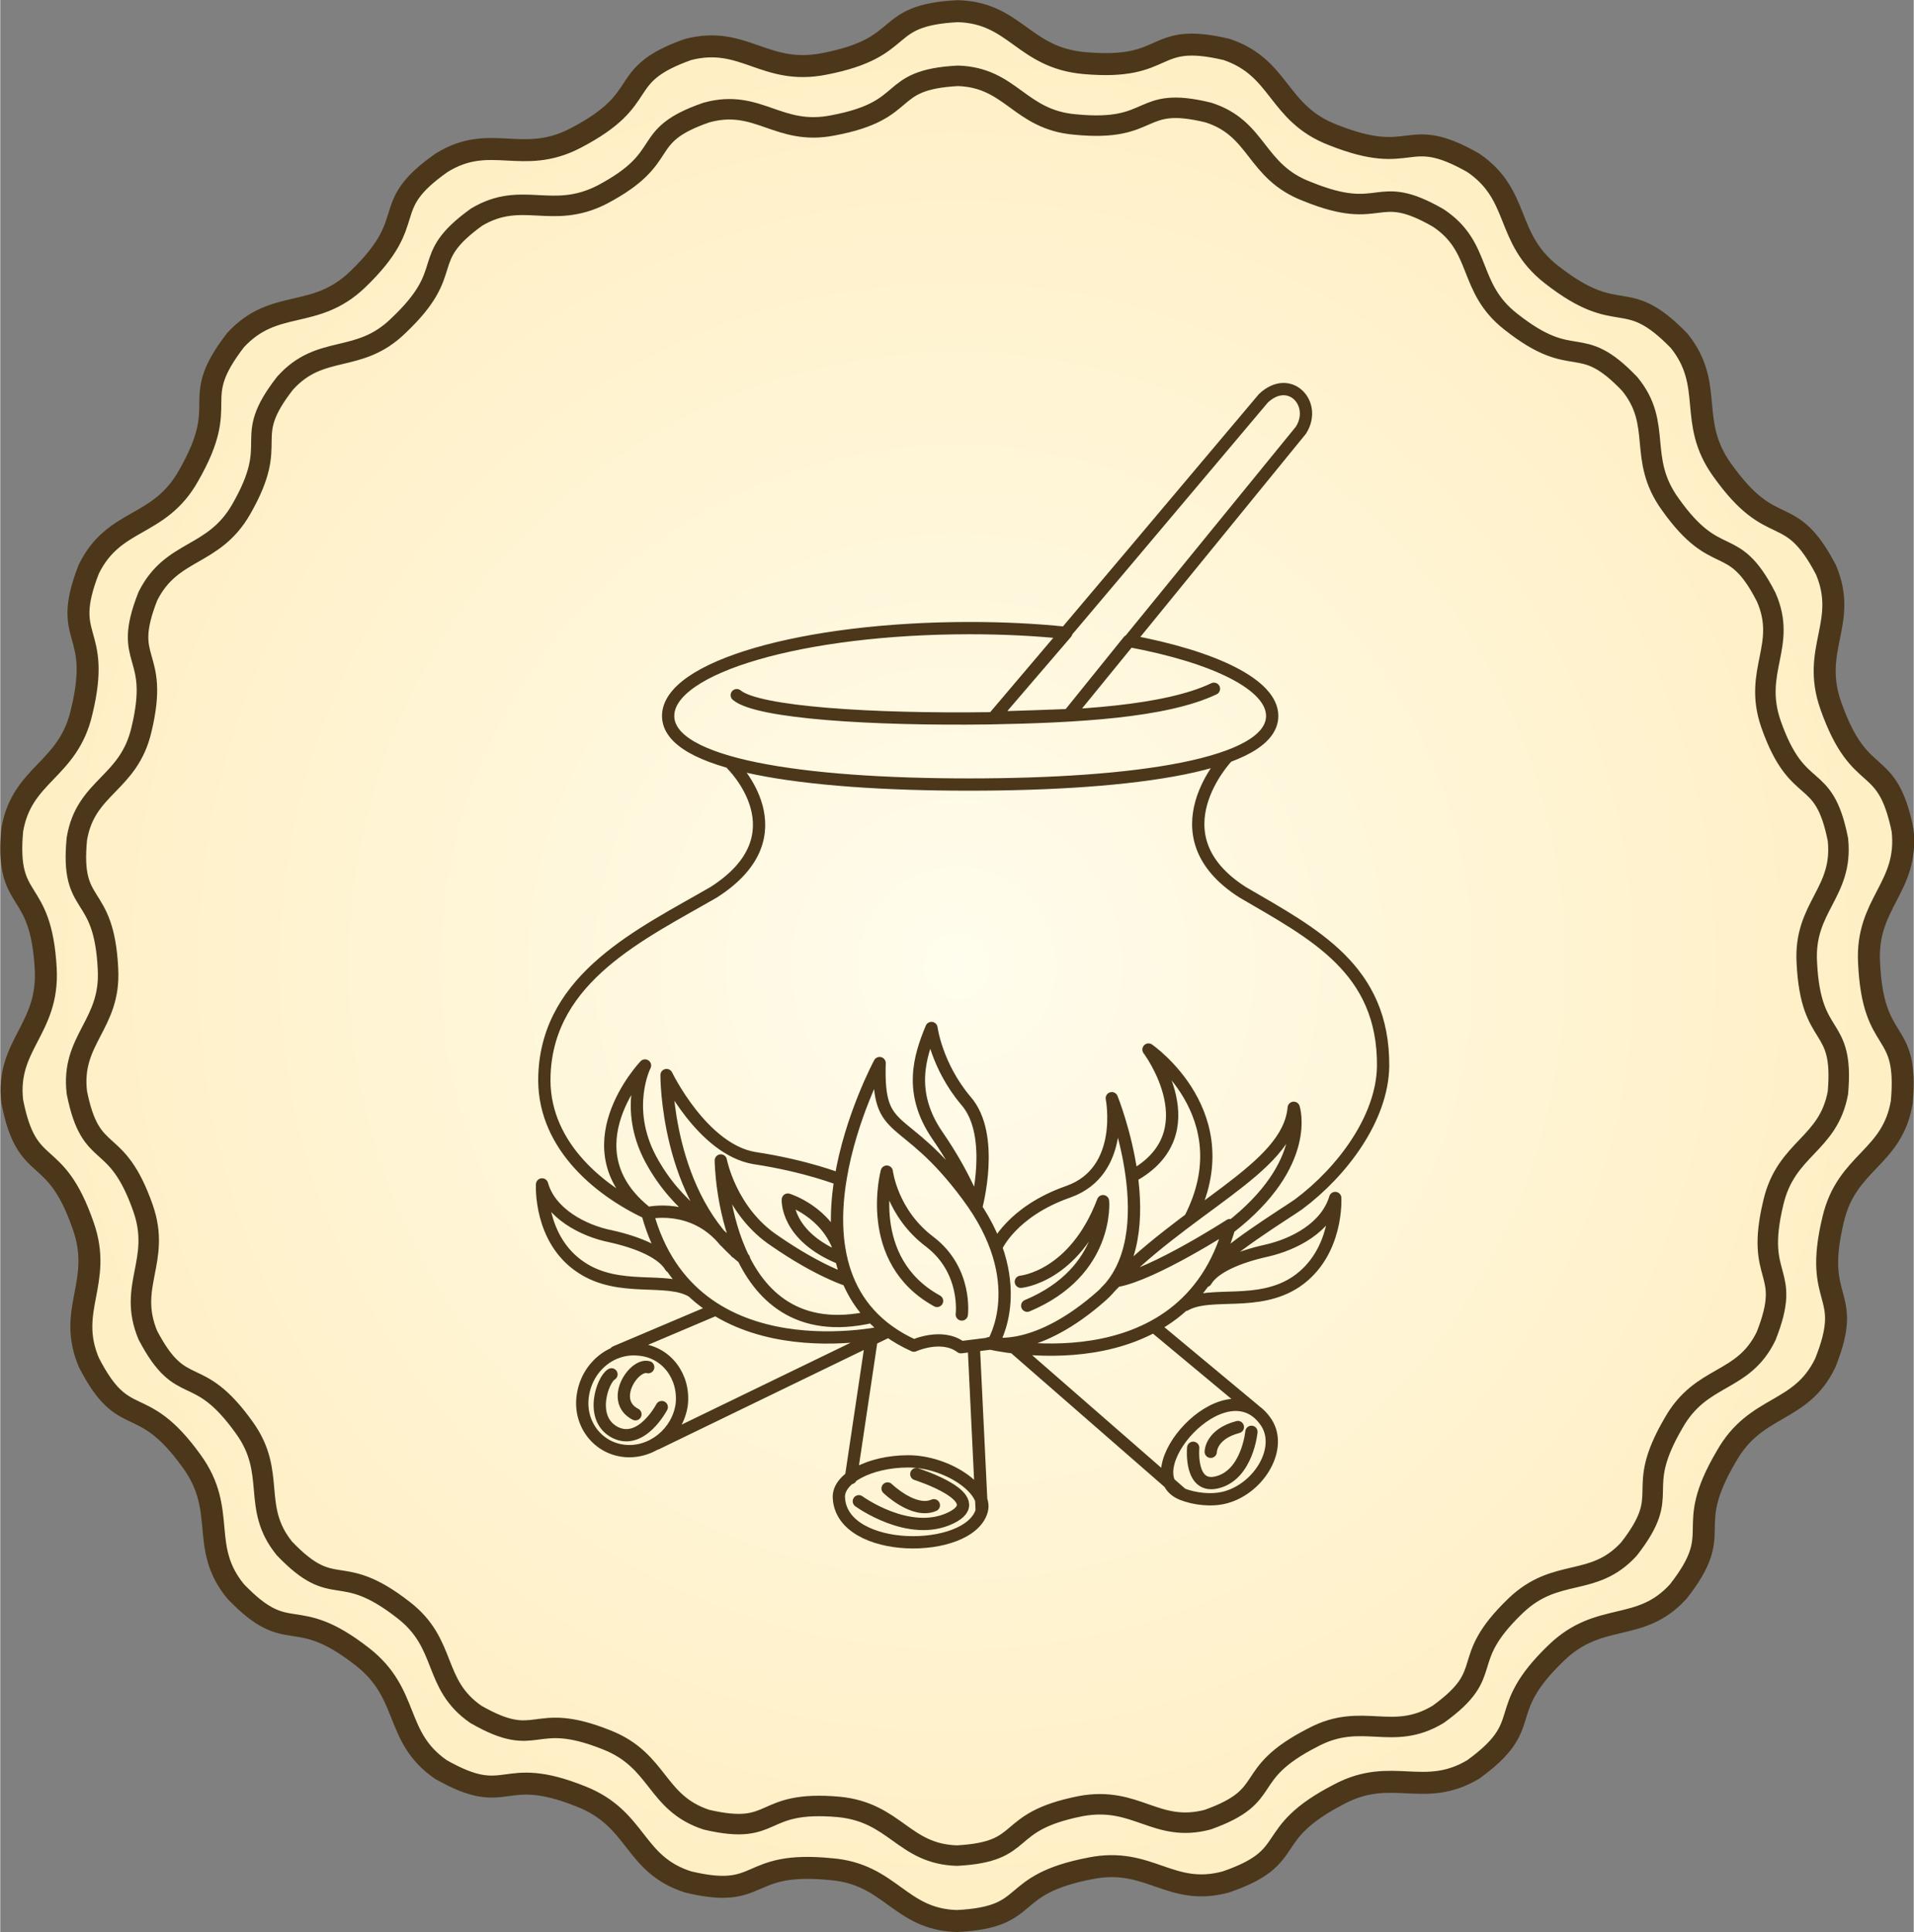 <?xml version="1.0" encoding="UTF-8"?>
<!DOCTYPE svg PUBLIC "-//W3C//DTD SVG 1.1//EN" "http://www.w3.org/Graphics/SVG/1.1/DTD/svg11.dtd">
<!-- Creator: CorelDRAW X7 -->
<svg xmlns="http://www.w3.org/2000/svg" xml:space="preserve" width="4.187in" height="4.226in" version="1.1" style="shape-rendering:geometricPrecision; text-rendering:geometricPrecision; image-rendering:optimizeQuality; fill-rule:evenodd; clip-rule:evenodd"
viewBox="0 0 2398 2421"
 xmlns:xlink="http://www.w3.org/1999/xlink">
 <rect x="0" y="0" width="2398" height="2421" fill="#808080" stroke="none"/>
 <defs>
  <style type="text/css">
   <![CDATA[
    .str1 {stroke:#4C371A;stroke-width:25.671;stroke-linejoin:round}
    .str0 {stroke:#4C371A;stroke-width:27.551;stroke-linejoin:round}
    .str2 {stroke:#4C371A;stroke-width:15.388;stroke-linecap:round;stroke-linejoin:round}
    .fil1 {fill:none}
    .fil0 {fill:url(#id0)}
   ]]>
  </style>
  <radialGradient id="id0" gradientUnits="userSpaceOnUse" gradientTransform="matrix(1.0253E-016 -1.674 1.659 1.01632E-005 -809 3218)" cx="1199.2" cy="1210.28" r="1196.51" fx="1199.2" fy="1210.28">
   <stop offset="0" style="stop-opacity:1; stop-color:#FFFDED"/>
   <stop offset="1" style="stop-opacity:1; stop-color:#FFE5A8"/>
  </radialGradient>
 </defs>
 <g id="Layer_x0020_1">
  <g id="_2683123823680">
   <g>
    <path class="fil0 str0" d="M1200 14c72,2 82,58 158,65 110,10 82,-40 179,-17 68,23 63,80 133,107 103,41 90,-14 176,35 60,41 39,94 98,140 87,68 91,12 160,83 45,56 10,101 54,162 64,90 84,37 130,125 28,66 -19,99 6,170 37,105 70,59 90,156 8,72 -46,91 -42,166 5,111 50,76 41,175 -12,71 -69,74 -86,147 -26,108 27,88 -10,180 -31,64 -87,51 -124,117 -56,95 1,91 -60,169 -48,53 -98,24 -153,77 -79,76 -24,88 -104,146 -62,37 -102,-4 -168,31 -99,51 -49,78 -142,110 -70,19 -96,-32 -170,-17 -109,21 -68,61 -167,66 -72,-2 -83,-59 -158,-65 -110,-11 -83,39 -179,16 -69,-22 -63,-79 -134,-107 -102,-41 -90,15 -176,-34 -59,-41 -38,-94 -98,-141 -87,-68 -91,-11 -159,-82 -46,-56 -10,-101 -55,-163 -64,-89 -84,-36 -129,-124 -28,-66 18,-100 -7,-171 -36,-104 -70,-59 -89,-156 -8,-71 46,-90 42,-166 -6,-110 -51,-76 -42,-174 12,-71 70,-74 87,-148 26,-107 -27,-87 9,-179 32,-65 88,-51 125,-117 55,-96 -2,-91 59,-170 49,-53 99,-24 153,-76 80,-77 24,-89 105,-146 61,-38 101,4 168,-31 98,-51 48,-78 141,-111 70,-18 96,33 171,18 108,-21 68,-61 167,-66z"/>
    <path class="fil1 str1" d="M1200 95c67,2 77,55 147,61 102,10 77,-37 167,-15 63,20 58,74 124,99 96,39 84,-13 164,33 56,37 36,87 91,130 81,64 85,11 149,78 42,51 9,93 51,151 59,83 78,34 120,116 27,61 -17,92 6,159 34,97 66,54 84,145 7,67 -43,84 -39,154 5,103 47,71 39,163 -12,66 -65,69 -81,138 -24,100 25,81 -9,167 -29,60 -81,47 -116,109 -52,89 1,85 -56,158 -45,49 -91,22 -142,71 -74,71 -22,82 -97,136 -58,35 -95,-4 -157,29 -92,47 -45,72 -132,103 -65,17 -89,-30 -159,-17 -101,20 -63,57 -155,62 -67,-2 -77,-54 -148,-61 -102,-9 -76,37 -166,16 -64,-21 -59,-74 -125,-100 -95,-38 -84,14 -164,-32 -55,-38 -35,-88 -91,-131 -81,-63 -85,-10 -149,-77 -42,-52 -9,-94 -50,-151 -60,-84 -78,-34 -121,-116 -26,-62 17,-93 -6,-159 -34,-97 -65,-55 -83,-145 -8,-67 43,-85 39,-155 -5,-103 -48,-71 -39,-163 11,-66 65,-68 81,-137 24,-100 -26,-81 8,-167 30,-60 82,-48 117,-109 51,-89 -2,-85 55,-158 45,-50 92,-23 142,-72 75,-71 23,-82 98,-136 57,-34 94,4 157,-28 91,-48 44,-73 131,-103 65,-18 90,30 159,16 101,-19 63,-57 156,-62z"/>
   </g>
   <path class="fil1 str2" d="M1447 1663l125 104m-302 -79l211 184m-585 -231l-125 53m342 -26l-291 141m-21 -118c34,3 57,34 53,69 -5,35 -37,61 -71,58 -34,-3 -58,-34 -53,-69 5,-36 36,-62 71,-58zm116 -733c0,0 90,88 -23,160 -90,52 -207,106 -212,228 -4,85 65,144 129,174m403 -537c209,0 380,-25 380,-86 0,-39 -72,-74 -180,-94l-75 93c0,0 -79,3 -94,3l91 -106c-38,-4 -79,-6 -121,-6 -209,0 -378,49 -378,110 0,61 168,86 377,86zm-291 -112c26,22 170,31 316,29 110,-2 221,-8 282,-37m62 -364c33,-31 68,7 47,40l-291 357c0,0 -79,3 -94,3 115,-135 224,-265 338,-400zm-45 449c0,0 -94,98 19,170 89,52 177,96 176,218 -1,65 -51,132 -106,173 -14,10 -99,62 -109,83m-274 91c0,0 49,-77 -32,-185 -80,-108 -113,-70 -110,-166 0,0 -145,269 43,354 0,0 35,-16 59,2l40 -5zm-39 -36c0,0 7,-55 -40,-91 -48,-36 -54,-88 -54,-88 0,0 -30,111 63,162m74 -67c0,0 19,-45 91,-70 72,-26 54,-117 54,-117 0,0 70,173 -12,247 -82,73 -137,60 -137,60m35 -77c0,0 67,-6 103,-101 0,0 8,88 -95,131m-225 -32c0,0 -36,-11 -91,-49 -56,-37 -68,-101 -68,-101 0,0 2,239 189,196m-39 -172c0,0 -42,-17 -108,-27 -65,-11 -110,-104 -110,-104 0,0 -1,153 97,230m-10 -8c-26,-35 -72,-52 -107,-117 -34,-64 -7,-117 -7,-117 0,0 -100,105 3,185m302 148c0,0 -246,59 -302,-148 0,0 57,-14 97,35m259 -267c0,0 6,47 43,91 38,43 13,134 13,134 0,0 -13,-39 -49,-91 -36,-53 -22,-98 -7,-134zm-327 299c-10,-17 -39,-30 -75,-38 -35,-7 -76,-29 -86,-65 0,0 -4,69 49,104 48,32 107,11 139,30m517 2c101,-109 230,-154 237,-232 0,0 23,70 -80,150m-302 145c0,0 246,60 302,-148 0,0 -96,62 -142,70m112 0c10,-17 40,-30 76,-38 35,-8 75,-29 86,-66 0,0 4,69 -49,105 -48,32 -107,11 -139,29m6 -108c67,-130 -52,-212 -52,-212 0,0 79,105 -21,159m-366 93c-16,-49 -65,-64 -65,-64 0,0 -3,46 67,74m166 109l10 207m-138 -215l-26 174m72 -21c48,0 100,35 92,62 -16,55 -175,55 -179,-16 -2,-24 38,-46 87,-46zm343 41c-64,-26 53,-162 104,-92 24,32 -6,84 -49,96 -18,5 -40,2 -55,-4zm14 -58c0,0 -5,53 31,43 37,-10 42,-63 42,-63m-51 25c0,0 0,-22 34,-31m-475 93c0,0 63,46 115,21 52,-25 -43,-55 -43,-55m-36 18c0,0 33,32 58,21m-404 -164c-11,6 -29,56 5,73 33,16 58,-32 58,-32m-17 -50c-18,-5 -49,42 -16,59"/>
  </g>
 </g>
</svg>
